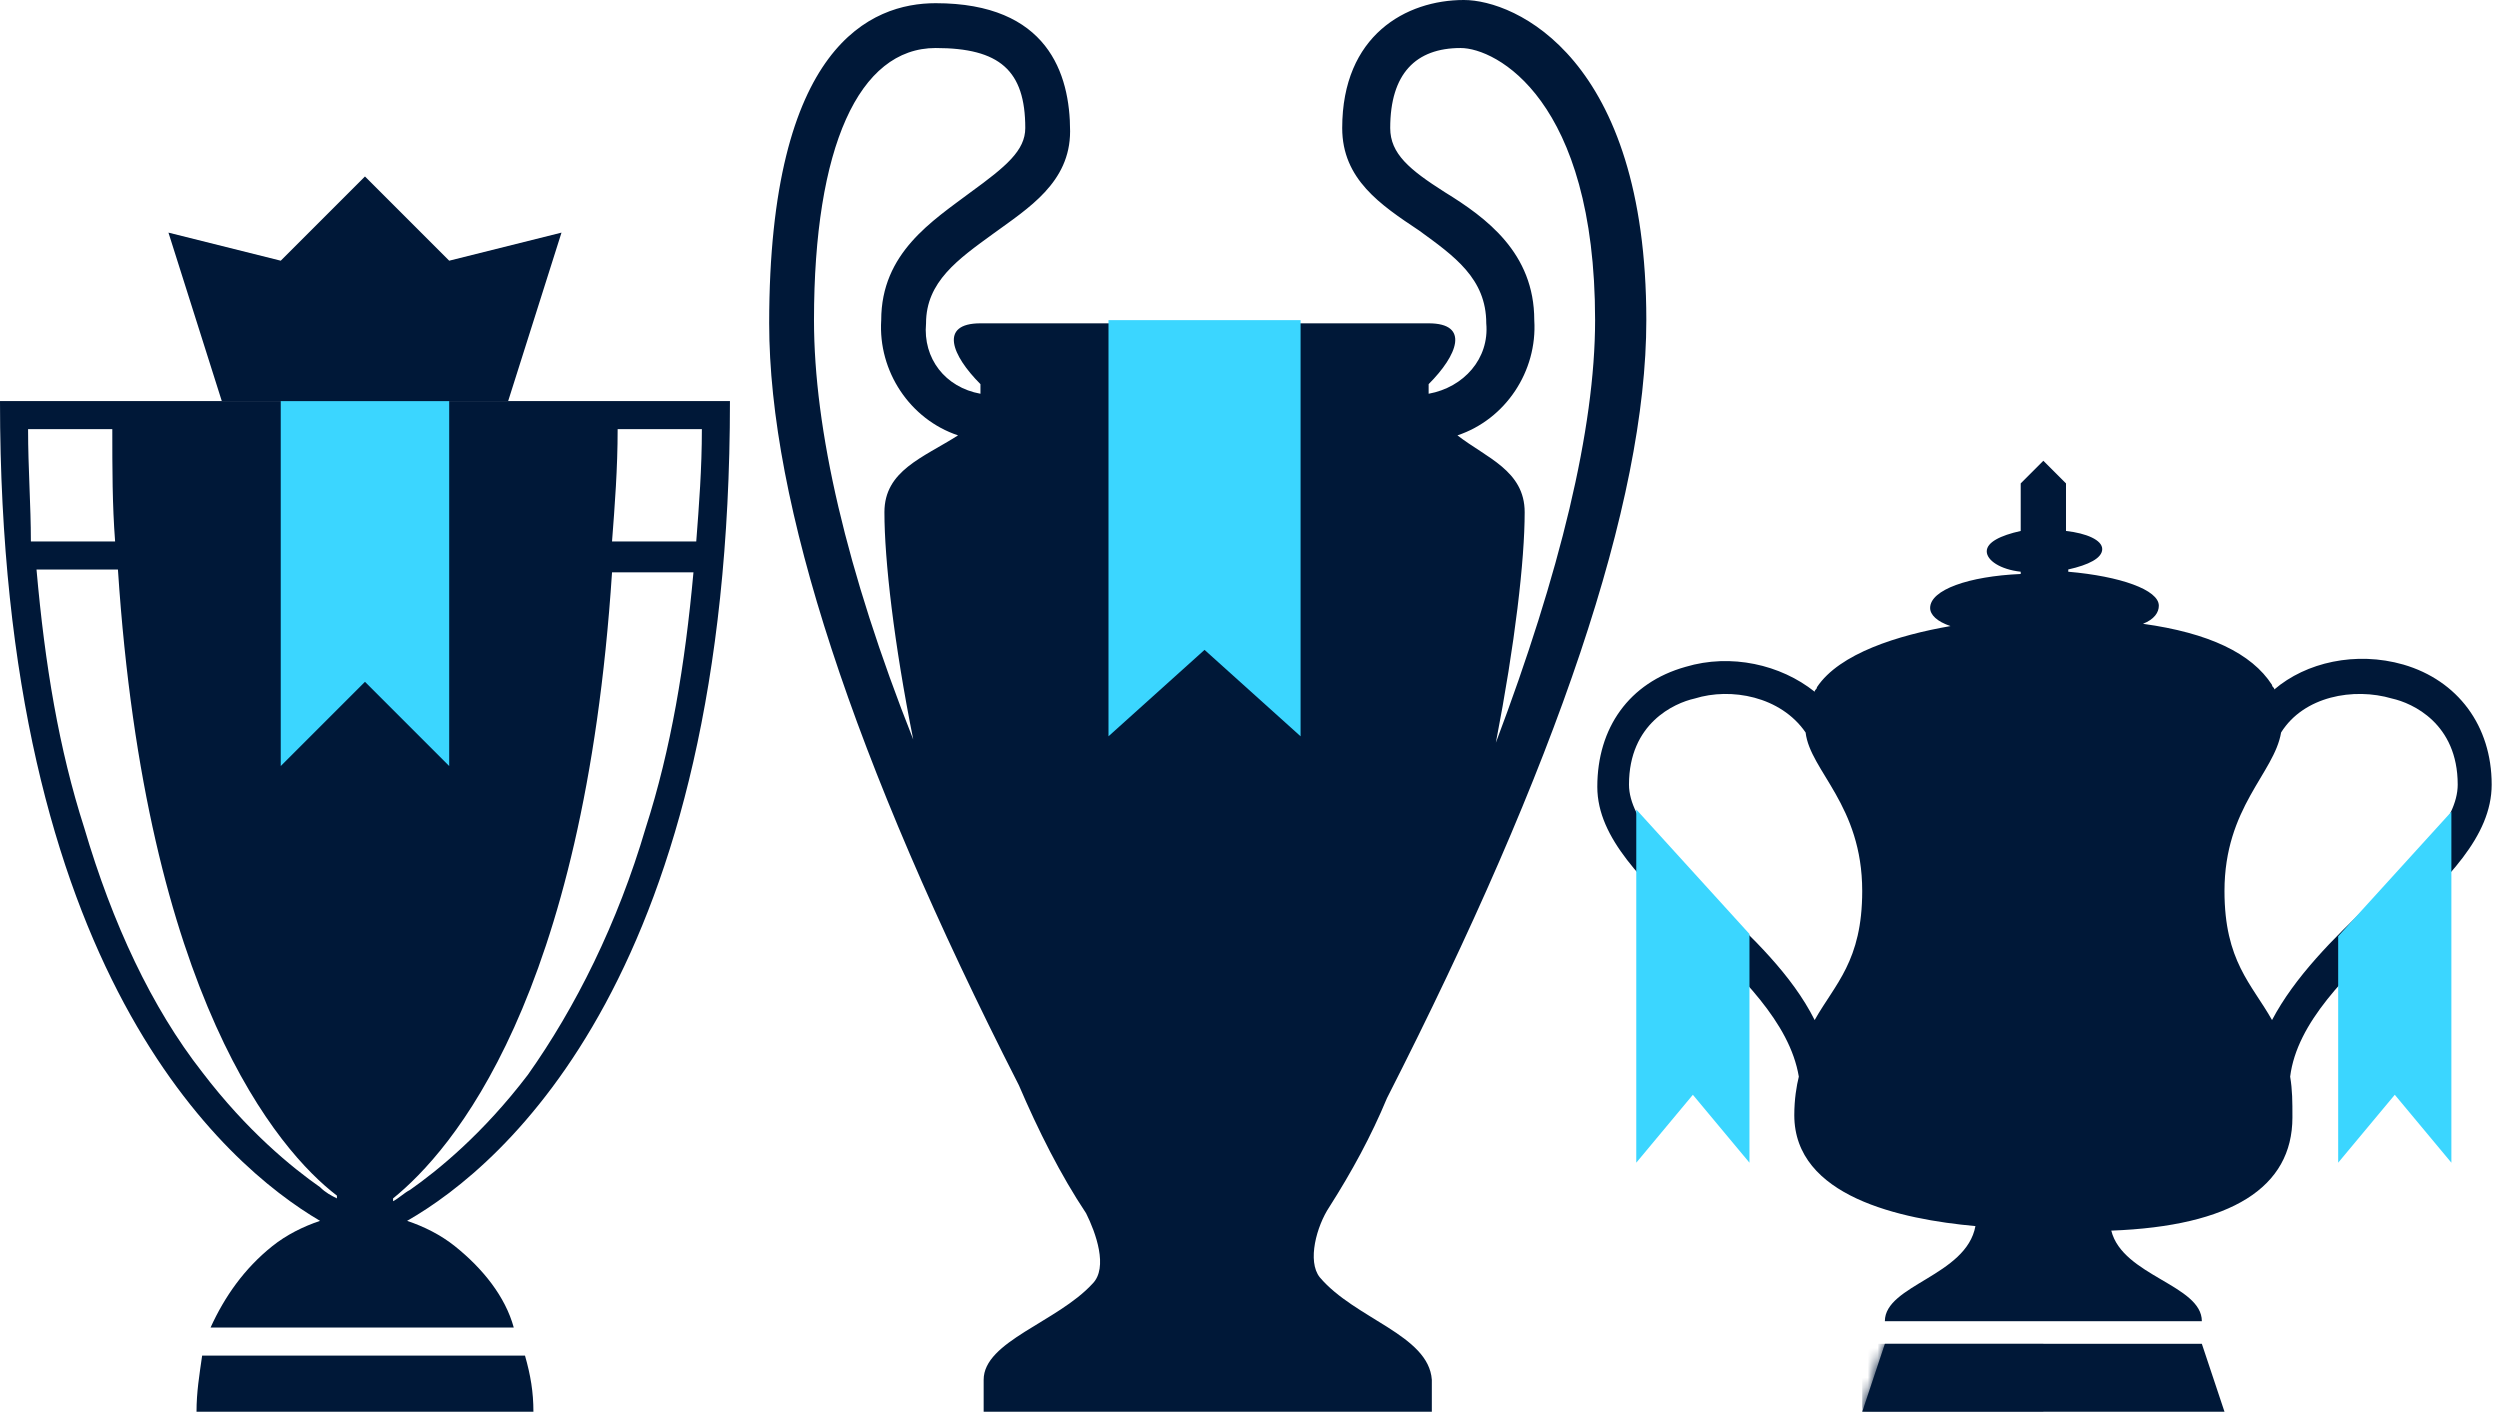 <svg width="255" height="144" viewBox="0 0 255 144" fill="none" xmlns="http://www.w3.org/2000/svg">
<path d="M245.143 67.786C240.293 66.4 235.212 67.555 231.979 70.326C231.979 70.095 231.748 70.095 231.748 69.864C229.669 66.631 225.281 64.552 218.584 63.628C219.739 63.166 220.201 62.473 220.201 61.78C220.201 60.163 216.275 58.778 210.963 58.316V58.085C213.042 57.623 214.427 56.93 214.427 56.006C214.427 55.082 212.81 54.389 210.732 54.158V49.308L208.422 46.998L206.112 49.308V54.158C204.033 54.62 202.648 55.313 202.648 56.237C202.648 57.161 204.034 58.085 206.112 58.316V58.547C200.8 58.778 196.874 60.164 196.874 62.011C196.874 62.704 197.567 63.397 198.953 63.859C193.641 64.783 187.636 66.63 185.327 70.095C185.327 70.326 185.096 70.326 185.096 70.557C181.632 67.786 176.551 66.631 171.932 68.017C166.158 69.634 162.925 74.253 162.925 80.257C162.925 85.569 167.775 89.957 172.625 94.807C177.475 99.426 182.556 104.276 183.48 109.819C183.249 110.743 183.018 112.129 183.018 113.745C183.018 122.059 193.873 124.369 201.494 125.062C200.57 130.143 192.256 131.067 192.256 134.762H224.589C224.589 131.067 216.506 130.143 215.351 125.524C227.591 125.062 233.827 121.136 233.827 113.976C233.827 112.359 233.827 111.205 233.596 109.819C234.289 104.276 239.37 99.426 244.451 94.576C249.532 89.726 254.151 85.338 254.151 80.026C254.151 74.021 250.686 69.402 245.143 67.786ZM185.095 104.046C182.785 99.427 178.628 95.501 174.933 92.036C170.545 87.879 166.157 83.722 166.157 80.026C166.157 73.79 170.776 71.712 172.855 71.25C176.55 70.095 181.631 71.019 184.172 74.714C184.634 78.64 189.946 82.104 189.946 90.881C189.946 98.041 187.175 100.35 185.096 104.045L185.095 104.046ZM241.909 92.036C237.983 95.731 234.057 99.657 231.747 104.046C229.668 100.351 226.897 98.041 226.897 90.882C226.897 82.337 231.978 78.872 232.671 74.715C234.981 71.02 240.061 70.096 243.988 71.251C246.067 71.713 250.686 73.791 250.686 80.027C250.686 83.722 246.529 87.879 241.91 92.037L241.909 92.036Z" fill="#001838"/>
<path d="M226.898 144H189.946L192.256 137.071H224.589L226.899 144H226.898Z" fill="#001838"/>
<mask id="mask0_15_39" style="mask-type:luminance" maskUnits="userSpaceOnUse" x="189" y="137" width="38" height="7">
<path d="M226.898 144H189.945L192.255 137.071H224.588L226.898 144Z" fill="white"/>
</mask>
<g mask="url(#mask0_15_39)">
<path d="M208.421 137.071H189.945V144H208.421V137.071Z" fill="#001838"/>
</g>
<path d="M166.899 82.567V97.81V102.429V118.595L172.672 111.667L178.446 118.595V101.967V97.81V95.269L166.899 82.567Z" fill="#3BD6FF"/>
<path d="M238.494 95.5V100.119V102.429V118.595L244.268 111.667L250.041 118.595V102.429V100.119V82.798L238.494 95.5Z" fill="#3BD6FF"/>
<path d="M46.391 127.105C44.959 125.96 43.241 125.1 41.523 124.528C51.546 118.801 74.455 99.042 74.455 40.91H0C0 99.042 22.909 118.801 32.645 124.528C30.927 125.101 29.209 125.96 27.777 127.105C24.913 129.396 22.909 132.26 21.477 135.41H52.404C51.545 132.26 49.255 129.396 46.391 127.105ZM65.864 84.437C63 94.173 58.705 102.764 53.837 109.637C49.255 115.651 44.673 119.373 41.81 121.378C41.237 121.664 40.665 122.237 40.092 122.523V122.237C46.106 117.369 59.565 101.905 62.428 58.378H70.733C69.874 67.828 68.441 76.419 65.864 84.437ZM71.591 43.773C71.591 47.782 71.305 51.505 71.018 55.228H62.427C62.713 51.505 63 47.783 63 43.773H71.591ZM11.455 43.773C11.455 47.782 11.455 51.505 11.741 55.228H3.15C3.15 51.505 2.864 47.783 2.864 43.773H11.455ZM32.646 121.091C29.782 119.086 25.201 115.364 20.619 109.35C15.464 102.764 11.455 94.173 8.592 84.436C6.015 76.418 4.583 67.827 3.724 58.091H12.029C14.893 101.618 28.352 117.368 34.365 121.95V122.236C33.792 121.95 33.219 121.663 32.646 121.091Z" fill="#001838"/>
<path d="M28.636 40.909V55.227V78.136L37.227 69.545L45.818 78.136V55.227V40.909H28.636Z" fill="#3BD6FF"/>
<path d="M45.818 26.591L37.227 18L28.636 26.591L17.182 23.727L22.623 40.909H37.227H51.832L57.273 23.727L45.818 26.591Z" fill="#001838"/>
<path d="M54.409 144H20.045C20.045 141.995 20.331 140.277 20.618 138.273H53.55C54.123 140.278 54.409 141.996 54.409 144Z" fill="#001838"/>
<path d="M134.618 130.286C133.312 128.653 134.291 125.062 135.598 123.102C137.884 119.51 139.843 115.918 141.476 112C158.782 78.041 167.925 51.265 167.925 32.653C167.925 5.877 154.537 0 149.313 0C143.435 0 136.905 3.592 136.905 13.061C136.905 18.285 140.823 20.898 144.742 23.51C148.334 26.122 151.599 28.408 151.599 32.979C151.926 36.571 149.313 39.51 145.721 40.163V39.183C148.66 36.244 149.966 32.979 145.721 32.979H100.007C95.762 32.979 97.068 36.244 100.007 39.183V40.163C96.415 39.51 94.129 36.571 94.456 32.979C94.456 28.734 97.721 26.448 101.313 23.836C104.905 21.224 109.15 18.612 109.15 13.387C109.15 7.509 106.864 0.326 95.436 0.326C88.905 0.326 78.456 4.571 78.456 32.979C78.456 51.265 86.946 77.387 103.925 110.693C105.884 115.264 108.17 119.836 110.782 123.754C111.762 125.713 113.068 129.305 111.435 130.938C107.843 134.856 100.333 136.816 100.333 140.734V143.999H146.047V140.734C145.72 136.163 138.21 134.531 134.618 130.286ZM156.496 32.653C156.496 25.796 151.598 22.204 147.353 19.592C143.761 17.306 141.802 15.674 141.802 13.061C141.802 7.51 144.414 4.898 148.986 4.898C152.578 4.898 162.7 10.122 162.7 32.653C162.7 43.755 159.108 58.449 152.578 75.755C154.537 65.633 155.517 57.143 155.517 52.245C155.517 48 151.599 46.694 148.66 44.408C153.558 42.775 156.822 37.877 156.496 32.653ZM83.027 32.653C83.027 15.02 87.598 4.898 95.435 4.898C101.966 4.898 104.578 7.184 104.578 13.061C104.578 15.347 102.619 16.979 99.027 19.592C95.109 22.531 89.884 25.796 89.884 32.653C89.557 37.877 92.823 42.775 97.721 44.408C94.129 46.694 90.211 48 90.211 52.245C90.211 57.143 91.191 65.633 93.15 75.429C86.293 58.123 83.027 43.756 83.027 32.653Z" fill="#001838"/>
<path d="M113.067 32.653V48.98V75.102L122.863 66.286L132.659 75.102V48.98V32.653H113.067Z" fill="#3BD6FF"/>
</svg>
